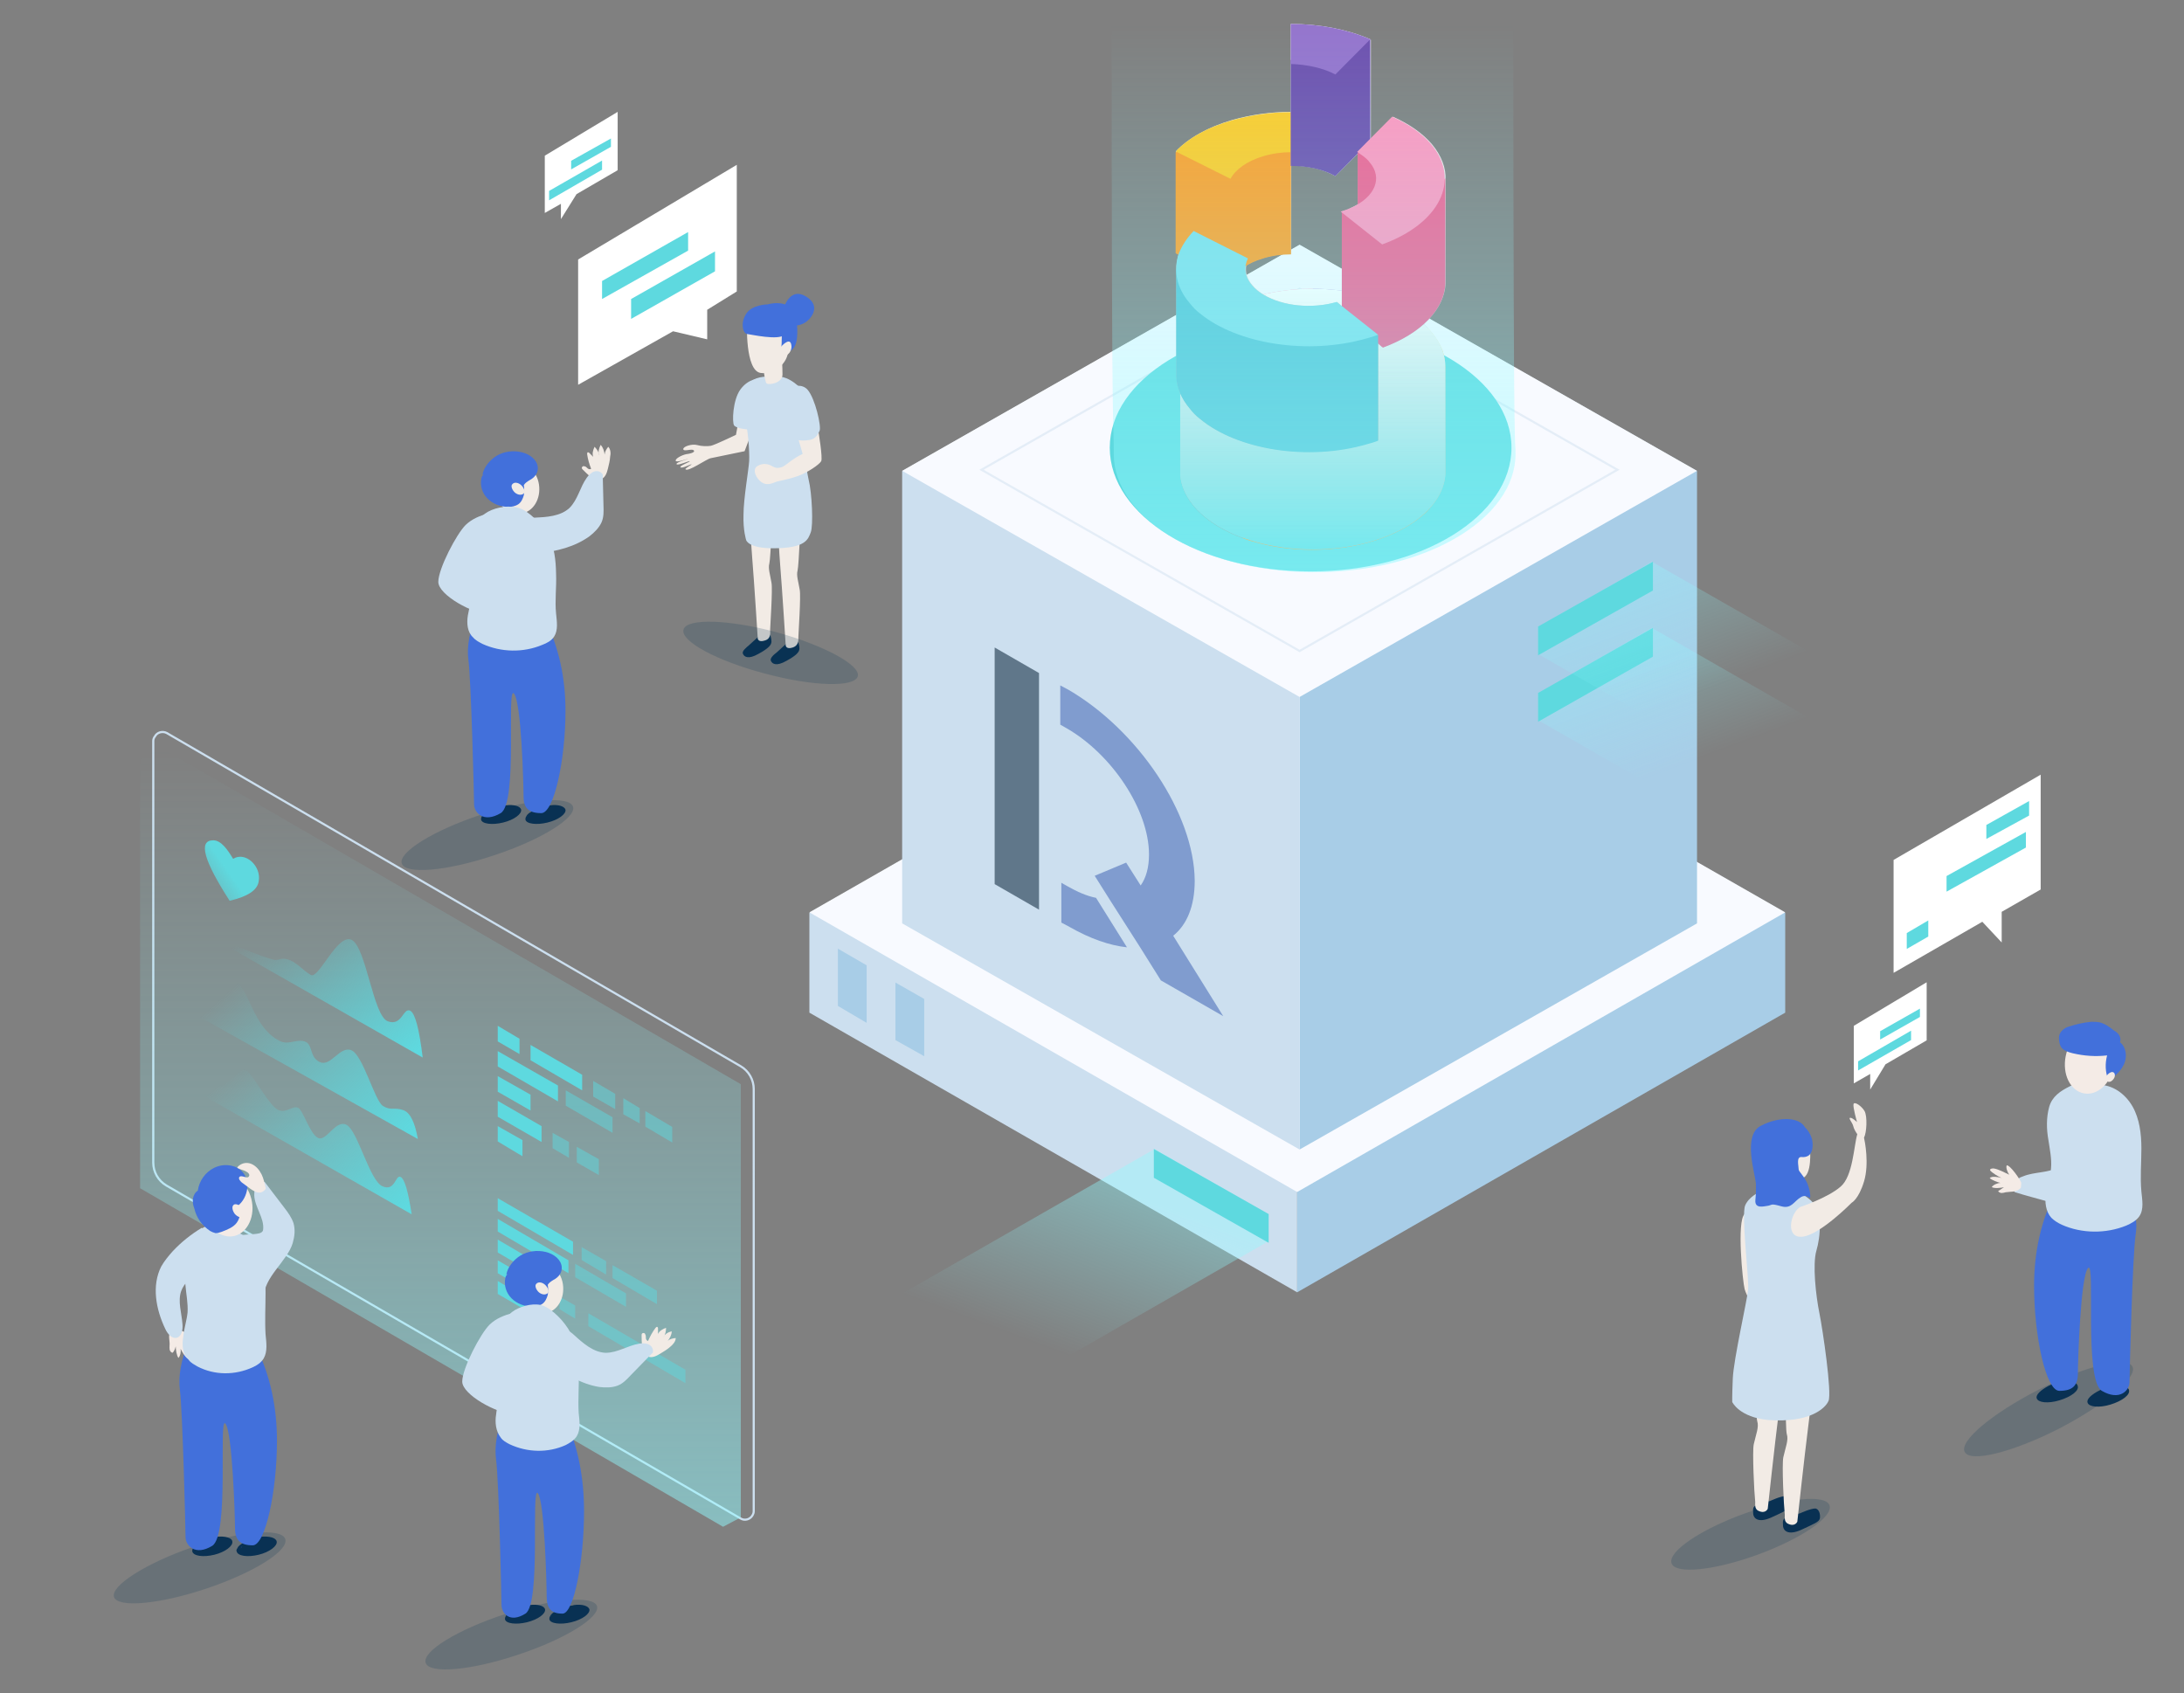 <?xml version="1.0" encoding="utf-8"?>
<!-- Generator: Adobe Illustrator 26.2.1, SVG Export Plug-In . SVG Version: 6.00 Build 0)  -->
<svg version="1.1" id="Layer_1" xmlns="http://www.w3.org/2000/svg" xmlns:xlink="http://www.w3.org/1999/xlink" x="0px" y="0px"
	 viewBox="0 0 812.2 629.7" style="enable-background:new 0 0 812.2 629.7;" xml:space="preserve">
<rect x="0" y="0" width="812.2" height="629.7" fill="#808080" stroke="none"/>
<style type="text/css">
	.st0{fill-rule:evenodd;clip-rule:evenodd;fill:#093153;}
	.st1{fill-rule:evenodd;clip-rule:evenodd;fill:#F2EBE5;}
	.st2{fill-rule:evenodd;clip-rule:evenodd;fill:#CCDFEF;}
	.st3{fill-rule:evenodd;clip-rule:evenodd;fill:#4270DB;}
	.st4{fill-rule:evenodd;clip-rule:evenodd;fill:#0D3957;fill-opacity:0.2;}
	.st5{fill-rule:evenodd;clip-rule:evenodd;fill:#286CB5;}
	.st6{fill-rule:evenodd;clip-rule:evenodd;fill:#F1EBE5;}
	.st7{fill-rule:evenodd;clip-rule:evenodd;fill:#FFFFFF;}
	.st8{fill-rule:evenodd;clip-rule:evenodd;fill:#5ED9DF;}
	.st9{fill-rule:evenodd;clip-rule:evenodd;fill:#A8CDE7;}
	.st10{fill-rule:evenodd;clip-rule:evenodd;fill:#F8FAFF;}
	
		.st11{opacity:0.4;fill-rule:evenodd;clip-rule:evenodd;fill:url(#Fill-3_00000028314333378710391290000001842275117564715686_);enable-background:new    ;}
	.st12{opacity:0.45;fill:none;stroke:#CCDFEF;stroke-width:0.8;enable-background:new    ;}
	
		.st13{opacity:0.4;fill-rule:evenodd;clip-rule:evenodd;fill:url(#Fill-3_00000135693408059875148580000004175692950885733793_);enable-background:new    ;}
	
		.st14{opacity:0.4;fill-rule:evenodd;clip-rule:evenodd;fill:url(#Fill-3_00000180338520740372893020000017651939895278638012_);enable-background:new    ;}
	.st15{fill:none;stroke:#CCDFEF;stroke-width:0.8;}
	
		.st16{opacity:0.5;fill-rule:evenodd;clip-rule:evenodd;fill:url(#Fill-2_00000130633837580892790080000003719425800188286083_);enable-background:new    ;}
	.st17{opacity:0.5;fill-rule:evenodd;clip-rule:evenodd;fill:#5ED9DF;enable-background:new    ;}
	.st18{fill-rule:evenodd;clip-rule:evenodd;fill:url(#Path-15_00000181795212326404172040000014509911567322180481_);}
	.st19{fill-rule:evenodd;clip-rule:evenodd;fill:url(#Path-16_00000147186341279590651200000007525893319411495822_);}
	.st20{fill-rule:evenodd;clip-rule:evenodd;fill:url(#Path-17_00000072238301625705944720000018014574024839483014_);}
	.st21{fill-rule:evenodd;clip-rule:evenodd;fill:#F4EBE6;}
	.st22{fill-rule:evenodd;clip-rule:evenodd;fill:url(#Path-43_00000170978251510424452760000000942540899397233316_);}
	.st23{fill-rule:evenodd;clip-rule:evenodd;fill:#56C4D6;}
	.st24{fill-rule:evenodd;clip-rule:evenodd;fill:#F06292;}
	.st25{fill-rule:evenodd;clip-rule:evenodd;fill:#6F52AF;}
	.st26{fill-rule:evenodd;clip-rule:evenodd;fill:#FF9E29;}
	.st27{fill-rule:evenodd;clip-rule:evenodd;fill:#FFCA28;}
	.st28{fill-rule:evenodd;clip-rule:evenodd;fill:#9575CD;}
	.st29{fill-rule:evenodd;clip-rule:evenodd;fill:#FF97BF;}
	.st30{fill-rule:evenodd;clip-rule:evenodd;fill:#80DEEA;}
	.st31{fill-rule:evenodd;clip-rule:evenodd;fill:url(#path-13_00000093141810357491387760000009612555143229106308_);}
	.st32{fill-rule:evenodd;clip-rule:evenodd;fill:url(#path-13_00000028307364302890433510000016757362041679643786_);}
	.st33{fill-rule:evenodd;clip-rule:evenodd;fill:url(#Combined-Shape_00000052072536796905930900000001721568704699677855_);}
	
		.st34{opacity:0.5;fill-rule:evenodd;clip-rule:evenodd;fill:url(#Oval-6_00000147932006958402014700000015649652831585106847_);enable-background:new    ;}
	.st35{opacity:0.79;}
	.st36{opacity:0.82;fill:#274055;}
	.st37{fill:#6C8BC6;}
</style>
<desc>Created with Sketch.</desc>
<g id="Group-6" transform="translate(33, 94)">
	
		<g id="Group" transform="translate(89.5, 54) scale(-1, 1) translate(-89.5, -54) translate(62, 0)">
		<g id="Group-66" transform="translate(18.174, 73.724)">
			<g id="Clip-65">
			</g>
		</g>
		<path id="Fill-67" class="st0" d="M-132.2,142.6c0,0,2.3,2.1,3.6,3.3c1.3,1.1,2.8,2.3,2.3,3.3c-0.5,1.1-2,2.1-5.7,0
			c-3.9-2.1-4.9-3.4-4.9-4.6c0-1.3,0.5-2.5,0.5-2.5L-132.2,142.6z"/>
		<path id="Fill-69" class="st1" d="M-128.9,93c0,0,0,10.2-0.8,20s-2.1,30.5-2.1,30.5s-0.2,1.5-2.6,0.7c-2.5-0.7-2-3-2-3.9
			c0-1-1-15.3-0.5-17.6c0.5-3,1.3-5.3,0.8-7.1s-1.3-21.8-1.3-21.8L-128.9,93z"/>
		<path id="Fill-71" class="st0" d="M-142.6,145.2c0,0,2.3,2.1,3.6,3.3c1.3,1,2.8,2.3,2.3,3.3c-0.5,1.1-2,2.1-5.7,0
			c-3.9-2.1-4.9-3.4-4.9-4.6c0-1.3,0.5-2.5,0.5-2.5L-142.6,145.2z"/>
		<path id="Fill-73" class="st1" d="M-139.3,95.6c0,0,0,10.2-0.8,20s-2.1,30.5-2.1,30.5s-0.2,1.5-2.6,0.7s-2.1-3-2.1-3.9
			c0-1-1-15.3-0.5-17.6c0.5-3,1.3-5.3,0.8-7.1c-0.5-1.8-1.3-21.8-1.3-21.8L-139.3,95.6z"/>
		<path id="Fill-3" class="st1" d="M-132.2,59.8l5.3,14c0,0,11,2.3,12.6,2.6c1.6,0.3,8.5,5.3,9.4,4.1c0.2-0.3-2.5-1.8-2.3-1.8
			c0.3-0.2,3.3,1.6,4.1,1.1s-3.8-2.1-3.4-2.3c0.2-0.2,4.6,1.8,4.9,1.1c0.3-0.7-4.3-1.8-4.3-2c0,0,4.3,1.5,4.6,0.8
			c0.3-0.8-2.1-2.1-3.9-2.5c-2.6-0.3-3.6-1.1-2.5-1.6c1.1-0.3,3.6,0.7,3.6-0.3s-3.3-2-5.1-1.5c-1.8,0.5-3.8,0.5-5.1,0.3
			c-1.3-0.2-9.4-4.1-9.4-4.1l-1.6-8.7L-132.2,59.8z"/>
		<path id="Fill-75" class="st2" d="M-132.5,46.8c0,0,4.1-0.2,7.2,4.1c2.8,3.9,3.1,12.2,2.3,13.3c-0.8,1.1-4.4,1.5-5.3,1.5
			C-129.3,65.5-132.9,52.1-132.5,46.8"/>
		<path id="Fill-77" class="st2" d="M-136.5,46c3.4,0,7.1,0.5,8.2,3.6c1.1,3.1,2.8,10.3,1.5,12.3s-2,12.3-1.8,15.6s2.1,14,2.1,19.9
			c0.2,5.9-1,9.5-1,9.5s-0.8,3-10,3c-12.3,0-13-3.4-14-5.9s-0.5-14.6,0.8-19.7c1.3-5.3,1.3-14.8,1.5-19.2s-1.8-12,2.1-15.4
			C-142.2,45.5-139.9,46-136.5,46"/>
		<path id="Fill-79" class="st1" d="M-133.5,38.9c0,0-0.7,9-1.6,9.7c-1,0.7-5.9-0.2-5.9-3.3s0.3-7.2,0.3-7.2L-133.5,38.9z"/>
		<path id="Fill-81" class="st1" d="M-127.8,25.8c0,0,0.8,18.1-5.1,18.9c-4.4,0.7-10.2-3-10.3-8.9s-2.3-13.1,1.8-13.1
			C-137.1,22.7-127.3,21.8-127.8,25.8"/>
		<path id="Fill-83" class="st3" d="M-135.5,19.2c0,0,6.1,0,8.2,3.8c2,3.4,1,6.9-0.5,7.2c-1.6,0.2-11.7,2.5-14,0.3
			c-2.3-2.1-6.4-2.6-3.8-8C-142.9,16.9-135.5,19.2-135.5,19.2"/>
		<path id="Fill-85" class="st3" d="M-141.6,20.2c0,0-2.3-7.6-8.2-3.9c-5.4,3.3-2.3,7.7,0,9.4c3,2.1,5.7,1.3,6.6,0.7
			C-142.2,25.6-141.6,20.2-141.6,20.2"/>
		<path id="Fill-87" class="st3" d="M-146.3,25.9c0,0-1,7.1,1.3,9.7s4.6,0.5,4.4-0.8c-0.2-1.3,0-3.4-0.3-5.9
			C-141.1,26.6-146,24.5-146.3,25.9"/>
		<path id="Fill-89" class="st1" d="M-140.4,35c0,0-3.1-3.6-3.8-1.1s1.3,4.6,2.6,4.3S-140.4,35-140.4,35"/>
		<path id="Fill-95" class="st1" d="M-154.4,66.7c0,0-1.6,9.5-1,10.8c0.7,1.3,5.3,4.4,8.9,5.6c3.6,1.3,6.4,1.6,7.9,2.1
			c1.3,0.5,3.3,1.5,5.3,0.2s3.8-4.8,1.6-6.1c-2.1-1.3-4.3-0.7-5.7,0.2c-1.5,0.8-2.3,0.5-3.4,0.2c-1.1-0.3-4.1-3.3-7.7-4.9l1.8-6.2
			L-154.4,66.7z"/>
		<path id="Fill-97" class="st2" d="M-150.3,50.9c1.8-2,5.7-2.3,7.1,1.8c1.3,4.1-1.8,16.3-3.4,16.9c-1.1,0.3-2.6,0.3-4.6,0
			c-2.5-0.5-3.1-2.5-3.6-3.4C-155.5,64.7-153.2,54.2-150.3,50.9"/>
	</g>
	<g id="Group-30" transform="translate(0, 29)">
		<path id="Fill-1_1_" class="st4" d="M180.1,177c1.3,4.1-11.8,12.3-29.4,18.1c-17.6,5.9-33,7.2-34.3,3
			c-1.3-4.1,11.8-12.3,29.4-18.1C163.3,174.2,178.7,172.8,180.1,177"/>
		<path id="Fill-1_00000072976832835911325700000004538186091646000259_" class="st4" d="M286,128.5c-1.2,4.2-16.6,3.8-34.5-1
			c-17.9-4.7-31.6-12.1-30.3-16.4c1.2-4.2,16.6-3.8,34.5,1C273.5,117,287.1,124.4,286,128.5"/>
		<path id="Fill-31" class="st0" d="M177.3,178.1c0.3,1.6-2.6,3.8-6.7,4.8c-4.1,1-7.9,0.5-8.2-1.1c0-0.3,0-0.7,0.2-1s0.3-0.7,0.7-1
			c0.2-0.2,0.2-0.2,0.3-0.3l0,0c0.2-0.2,0.5-0.3,0.8-0.5c1.1-0.8,3-1.6,4.9-2c0.7-0.2,1.1-0.3,1.6-0.3c0.2,0,0.5-0.2,0.7-0.2
			C174.5,176.1,176.9,176.8,177.3,178.1"/>
		<path id="Fill-31_1_" class="st0" d="M160.8,178.1c0.3,1.6-2.6,3.8-6.7,4.8c-4.1,1-7.9,0.5-8.2-1.1c0-0.3,0-0.7,0.2-1
			s0.3-0.7,0.7-1c0.2-0.2,0.2-0.2,0.3-0.3l0,0c0.2-0.2,0.5-0.3,0.8-0.5c1.1-0.8,3-1.6,4.9-2c0.7-0.2,1.1-0.3,1.6-0.3
			c0.2,0,0.5-0.2,0.7-0.2C158.1,176.1,160.5,176.8,160.8,178.1"/>
		<path id="Fill-33" class="st5" d="M162.8,181.1c0.2-0.3,0.3-0.7,0.7-1C163.1,180.4,163,180.7,162.8,181.1"/>
		<path id="Path-5" class="st3" d="M169.9,107.8c4.9,10,7.4,21.2,7.4,33.5c0,18.4-4.3,38.1-9,38.1c-4.8,0-6.6-2-6.6-6.2
			c0-4.4-0.8-35.3-3.6-38.3s1.6,40.7-4.9,44.5c-6.4,3.8-9.9-0.2-9.9-3.3s-1.1-46.2-2.1-53.7c-0.7-4.9,0.5-11.2,3.4-18.4L169.9,107.8
			z"/>
		
			<g id="Group-80" transform="translate(39.4, 19.181) rotate(-45) translate(-39.4, -19.181) translate(24.4, 7.681)">
			<path id="Fill-4" class="st1" d="M95.9,143.8c-1-0.5-1.5-1.8-1.6-3c-0.2-1.5-0.2-3-0.2-4.3c0-0.2,0-0.5,0.2-0.7
				c0.3-0.3,1-0.2,1.1,0.3c0.3,0.3,0.3,0.8,0.3,1.3s0.3,1,0.8,1.1c0.8-1.8,1.6-3.3,2.8-4.9c0.2-0.2,0.5-0.5,0.7-0.3s0.2,0.3,0.2,0.5
				c0,0.7,0,1.5,0,2.1c0.5-1.1,1.6-1.8,3-2.3c0,1.3-0.3,2.6-1,3.6c0.5-1.5,1.8-2,3.1-2.5c0,1.3-0.7,2.6-1.5,3.6c0.8-0.7,2-1,3-1.1
				c0,1.3-1.1,2.5-2.1,3.1c-1.1,1-2.5,1.8-3.8,2.6s-3,1.6-4.3,1"/>
			<path id="Fill-9" class="st2" d="M60.4,146.8c5.3,4.3,11.2,7.9,17.9,9c2.3,0.3,4.8,0.3,6.9-0.5c2-0.8,3.4-2.3,4.9-3.9
				c2.6-2.8,5.4-5.6,8-8.4c0.2-1.3-0.3-2.3-1.5-3c-1.1-0.5-2.5-0.5-3.6-0.3c-4.3,0.7-8,3.4-12.5,3.4c-4.6-0.2-8.4-3.6-11.8-6.7
				c-0.7-0.8-1.6-1.5-2.6-1.5s-1.8,0.8-2.5,1.5c-2.6,3.1-3.8,7.2-3.3,11.2"/>
		</g>
		<path id="Path-6" class="st2" d="M148.9,67.9c-3.4,0.8-6.4,2.1-8.7,4.3c-3.4,3.3-10.2,16.3-10.2,21.2s13.1,12,18.9,12
			C152.6,105.5,152.6,93,148.9,67.9z"/>
		<g id="Group-29" transform="translate(18, 7)">
			<g id="Group-3" transform="translate(2.333, 1.167)">
				<g id="Clip-2">
				</g>
				<path id="Fill-1_2_" class="st1" d="M147.1,49c0.8,5.3-2.1,10.2-6.6,10.8c-4.4,0.7-8.9-3-9.7-8.2s2.1-10.2,6.6-10.8
					C141.9,40.1,146.3,43.7,147.1,49"/>
			</g>
			<path id="Fill-4_1_" class="st3" d="M129.1,46.4c-0.7,0.2-1,1-1.1,1.6c-0.5,2.6,0.3,5.4,2.3,7.4s4.8,3.1,7.7,3.1
				c1.3,0,2.6-0.2,3.8-1c1.1-0.8,1.6-2,2-3.3c0.2-1.3,0.2-2.5,0-3.8c0.5-0.8,1.3-1.3,2.1-1.8c2-1,3.3-2.8,3.1-4.8
				c-0.2-2.8-3-4.9-5.9-5.6c-3.3-0.8-6.7-0.3-9.4,1.3c-2.6,1.6-4.8,4.3-5.3,7.1"/>
			<path id="Fill-6" class="st6" d="M142.8,50.4c1.1,1,1.6,2.5,1,3.1c-0.7,0.7-2.1,0.7-3.3-0.3c-1.1-1-1.6-2.5-1-3.1
				C140.2,49.2,141.7,49.4,142.8,50.4"/>
		</g>
		<path id="Fill-5" class="st2" d="M141,105.8c0.5-3,1.5-5.7,1.6-8.7c0.2-3.3-0.5-6.4-1-9.7c-0.5-3.8-0.7-7.6,0.3-11.2
			s3.3-7.1,6.6-8.9s8.2-2.5,11.7-1.3c3.4,1.1,8,5.6,10.5,9.9s3,9.4,3.1,14.5c0.2,5.1-0.5,9.9,0,14.8c0.3,3,0.8,6.1-0.7,8.5
			c-1,1.6-2.8,2.5-4.4,3.1c-7.1,3-15.3,2.8-22.2-0.3c-1.3-0.7-2.6-1.3-3.6-2.5C140.8,112.1,140.5,108.8,141,105.8z"/>
	</g>
</g>
<g id="Group-87" transform="translate(65, 53)">
	<polygon id="Path-37" class="st7" points="137.6,4.9 137.6,26.2 143.6,22.8 143.6,28.5 149.4,19.2 164.7,10.3 164.7,-11.4 	"/>
	<polygon id="Path-41" class="st8" points="147.4,6.8 147.4,10 162.2,1.6 162.2,-1.5 	"/>
	<polygon id="Path-42" class="st8" points="139.2,18 139.2,21.5 158.9,10.1 158.9,6.7 	"/>
</g>
<g id="Group-87_1_" transform="translate(73, 65)">
	<polygon id="Path-37_1_" class="st7" points="142,31.5 142,78.1 177.3,58.2 190,61.2 190,50.2 201,43.4 201,-3.7 	"/>
	<polygon id="Path-41_1_" class="st8" points="150.9,39.5 150.9,46.2 182.9,28.2 182.9,21.3 	"/>
	<polygon id="Path-42_1_" class="st8" points="161.7,46.2 161.7,53.6 192.9,35.9 192.9,28.5 	"/>
</g>
<g id="Group-26" transform="translate(122, 211)">
	<polygon id="Fill-1_3_" class="st9" points="360.4,269.6 541.9,165.6 541.9,128.5 360.4,24.7 	"/>
	<polygon id="Fill-2" class="st2" points="179,128.5 179,165.6 360.4,269.6 360.4,24.7 	"/>
	<polygon id="Fill-3_1_" class="st10" points="360.4,24.5 179,128.3 360.4,232.3 541.9,128.3 	"/>
	
		<linearGradient id="Fill-3_00000093871809690916832450000011092074528752199869_" gradientUnits="userSpaceOnUse" x1="-1847.68" y1="-91.675" x2="-1847.081" y2="-92.625" gradientTransform="matrix(88.204 0 0 52.055 163226.062 5056.969)">
		<stop  offset="0" style="stop-color:#91FAFF;stop-opacity:0"/>
		<stop  offset="1" style="stop-color:#91FAFF"/>
	</linearGradient>
	
		<polygon id="Fill-3_2_" style="opacity:0.4;fill-rule:evenodd;clip-rule:evenodd;fill:url(#Fill-3_00000093871809690916832450000011092074528752199869_);enable-background:new    ;" points="
		307.4,216.3 204.9,275 260.3,301.9 349.4,250.8 349.8,240.8 	"/>
	<polygon id="Rectangle-6" class="st8" points="307.1,216.3 349.8,240.5 349.8,251.2 307.1,227 	"/>
	<polygon id="Rectangle-7" class="st9" points="189.6,141.8 200.3,148 200.3,169.4 189.6,163.1 	"/>
	<polygon id="Rectangle-7_1_" class="st9" points="211,154.4 221.7,160.5 221.7,181.8 211,175.8 	"/>
</g>
<g id="Group-24" transform="translate(143, 123)">
	<polygon id="Fill-1_4_" class="st9" points="340.3,304.5 488.1,220.4 488.1,52.2 340.3,-31.9 	"/>
	<polygon id="Fill-2_1_" class="st2" points="192.5,52.2 192.5,220.4 340.3,304.5 340.3,-31.9 	"/>
	<polygon id="Fill-3_3_" class="st10" points="340.3,-32 192.5,52.1 340.3,136.2 488.1,52.1 	"/>
	<polygon id="Fill-3_4_" class="st12" points="340.3,-15.6 222,51.7 340.3,119.1 458.5,51.7 	"/>
</g>
<g id="Group-10" transform="translate(331.5, 235.5) scale(-1, 1) translate(-331.5, -235.5) translate(287, 209)">
	
		<linearGradient id="Fill-3_00000129887487387257414930000001825011932693352110_" gradientUnits="userSpaceOnUse" x1="95.378" y1="-93.565" x2="95.978" y2="-94.514" gradientTransform="matrix(88.204 0 0 52.055 -8676.441 4940.971)">
		<stop  offset="0" style="stop-color:#91FAFF;stop-opacity:0"/>
		<stop  offset="1" style="stop-color:#91FAFF"/>
	</linearGradient>
	
		<polygon id="Fill-3_5_" style="opacity:0.4;fill-rule:evenodd;clip-rule:evenodd;fill:url(#Fill-3_00000129887487387257414930000001825011932693352110_);enable-background:new    ;" points="
		-238.3,24.5 -340.8,83.2 -285.5,110.1 -196.3,59 -196,49 	"/>
	<polygon id="Rectangle-6_1_" class="st8" points="-238.7,24.5 -196,48.7 -196,59.4 -238.7,35.2 	"/>
</g>
<g id="Group-10_1_" transform="translate(331.5, 220.5) scale(-1, 1) translate(-331.5, -220.5) translate(287, 194)">
	
		<linearGradient id="Fill-3_00000069394745445166294120000013286819387588519600_" gradientUnits="userSpaceOnUse" x1="95.379" y1="-93.75" x2="95.978" y2="-94.7" gradientTransform="matrix(88.204 0 0 52.055 -8676.441 4940.971)">
		<stop  offset="0" style="stop-color:#91FAFF;stop-opacity:0"/>
		<stop  offset="1" style="stop-color:#91FAFF"/>
	</linearGradient>
	
		<polygon id="Fill-3_6_" style="opacity:0.4;fill-rule:evenodd;clip-rule:evenodd;fill:url(#Fill-3_00000069394745445166294120000013286819387588519600_);enable-background:new    ;" points="
		-238.3,14.9 -340.8,73.5 -285.5,100.5 -196.3,49.4 -196,39.4 	"/>
	<polygon id="Rectangle-6_2_" class="st8" points="-238.7,14.9 -196,39 -196,49.7 -238.7,25.6 	"/>
</g>
<g id="Group-4" transform="translate(72.5, 325) scale(-1, 1) translate(-72.5, -325) translate(0, 226)">
	<g id="Group-85" transform="translate(72.5, 99) scale(-1, 1) translate(-72.5, -99) ">
		<g id="Group-9" transform="translate(6, 0)">
			<path id="Fill-2_3_" class="st15" d="M51,49.6v156.8c0,3.4,1.8,6.7,4.9,8.5l213.5,123.8c1.6,1,3.6,0.3,4.4-1.1
				c0.3-0.5,0.5-1,0.5-1.6V179c0-3.4-1.8-6.7-4.9-8.5L56,46.6c-1.5-0.8-3.6-0.3-4.4,1.3C51.2,48.4,51,48.9,51,49.6z"/>
			
				<linearGradient id="Fill-2_00000085931910259617515680000007106935352305077682_" gradientUnits="userSpaceOnUse" x1="-1390.704" y1="-99.428" x2="-1390.704" y2="-97.785" gradientTransform="matrix(135.96 0 0 176.37 189237.766 17588.201)">
				<stop  offset="0" style="stop-color:#91FAFF;stop-opacity:0"/>
				<stop  offset="1" style="stop-color:#91FAFF"/>
			</linearGradient>
			
				<polygon id="Fill-2_4_" style="opacity:0.5;fill-rule:evenodd;clip-rule:evenodd;fill:url(#Fill-2_00000085931910259617515680000007106935352305077682_);enable-background:new    ;" points="
				46.1,56.6 46.1,215.9 262.9,341.8 269.5,338.3 269.5,177.2 53.7,52 			"/>
			<g id="Group_2_" transform="translate(81, 106)">
				<polygon id="Fill-1_6_" class="st8" points="98.1,113.6 98.1,118.3 126.1,134.7 126.1,129.8 				"/>
				<polygon id="Fill-2_5_" class="st8" points="98.1,126 124.4,141.5 124.4,136.7 98.1,121.3 				"/>
				<polygon id="Fill-3_8_" class="st8" points="98.1,133.8 112.1,142 112.1,137.2 98.1,129 				"/>
				<polygon id="Fill-4_2_" class="st8" points="98.1,141.5 117,152.6 117,147.7 98.1,136.7 				"/>
				<polygon id="Fill-5_1_" class="st8" points="98.1,149.2 109.6,155.9 109.6,151.2 98.1,144.4 				"/>
				<polygon id="Fill-6_1_" class="st17" points="138.4,137 129.3,131.8 129.3,136.6 138.4,142 				"/>
				<polygon id="Fill-8" class="st17" points="126.9,153.5 121.1,150.2 121.1,154.9 126.9,158.4 				"/>
				<polygon id="Fill-10" class="st17" points="157.3,148 140.8,138.5 140.8,143.3 157.3,153 				"/>
				<polygon id="Fill-12" class="st17" points="145.8,149 126.9,138 126.9,143 145.8,154 				"/>
				<polygon id="Fill-14" class="st17" points="167.9,177.4 131.8,156.4 131.8,161.2 167.9,182.4 				"/>
			</g>
			<g id="Group-17" transform="translate(10, 46)">
				
					<linearGradient id="Path-15_00000163782942257449930450000008319548133592556682_" gradientUnits="userSpaceOnUse" x1="-1412.599" y1="-88.198" x2="-1414.129" y2="-89.379" gradientTransform="matrix(51.719 0 0 36.023 73201.836 3320.052)">
					<stop  offset="0" style="stop-color:#5ED9DF"/>
					<stop  offset="1" style="stop-color:#5ED9DF;stop-opacity:0"/>
				</linearGradient>
				
					<path id="Path-15" style="fill-rule:evenodd;clip-rule:evenodd;fill:url(#Path-15_00000163782942257449930450000008319548133592556682_);" d="
					M54.5,104.1c0,0,28.2,15.8,84.9,47.5c-1.1-6.2-2.8-9.7-5.3-10.7c-3.6-1.3-4.6,0.3-7.7-1.6c-3.1-2-7.4-18.9-11.7-20.7
					s-7.6,6.2-11.7,4.4c-4.1-1.8-2.5-6.7-5.7-7.7s-6.2,1.6-9.5-0.3c-9.7-4.9-11.2-19.5-16.3-22S63.7,99.8,54.5,104.1z"/>
				
					<linearGradient id="Path-16_00000160186387821911009480000000334838771839796360_" gradientUnits="userSpaceOnUse" x1="-1411.168" y1="-85.264" x2="-1412.698" y2="-86.445" gradientTransform="matrix(49.472 0 0 28.228 69964.867 2516.782)">
					<stop  offset="0" style="stop-color:#5ED9DF"/>
					<stop  offset="1" style="stop-color:#5ED9DF;stop-opacity:0"/>
				</linearGradient>
				
					<path id="Path-16" style="fill-rule:evenodd;clip-rule:evenodd;fill:url(#Path-16_00000160186387821911009480000000334838771839796360_);" d="
					M141.2,121.3L59.9,75c16.3,6.7,25,10,26.4,10c2.1,0,2.5-1,5.3,0s5.1,3.9,8,5.6c3,1.6,10-15.9,15.3-13c5.3,3,7.9,28.2,13.3,30.2
					c5.4,2,5.7-5.3,8.4-3.9C138.4,104.9,139.9,110.7,141.2,121.3z"/>
				
					<linearGradient id="Path-17_00000053533448934800394010000008745912383101070764_" gradientUnits="userSpaceOnUse" x1="-1412.313" y1="-86.584" x2="-1413.843" y2="-87.765" gradientTransform="matrix(51.219 0 0 32.66 72480.008 2998.605)">
					<stop  offset="0" style="stop-color:#5ED9DF"/>
					<stop  offset="1" style="stop-color:#5ED9DF;stop-opacity:0"/>
				</linearGradient>
				
					<path id="Path-17" style="fill-rule:evenodd;clip-rule:evenodd;fill:url(#Path-17_00000053533448934800394010000008745912383101070764_);" d="
					M137.1,179.6l-84.3-48.1c4.1-3.4,7.1-4.8,8.9-3.9c2.8,1.3,0.7,2.5,3.8,3.9c3.1,1.5,7.7-7.2,10.3-5.3c2.6,2,8.5,13.3,11.7,14.6
					c3.1,1.3,5.4-1.8,7.4-0.8c1.8,0.8,4.3,9.7,7.4,11.2s6.6-7.2,10.7-4.8s8.4,20.4,13.1,22.7c4.9,2.3,4.9-4.4,6.9-3.4
					C134.5,166.5,135.8,171.1,137.1,179.6z"/>
			</g>
			<g id="Group_3_" transform="translate(81, 67)">
				<polygon id="Fill-1_7_" class="st8" points="98.1,88.5 98.1,94.3 106.2,99 106.2,93.3 				"/>
				<polygon id="Fill-2_6_" class="st8" points="110.3,95.6 129.5,106.7 129.5,112.5 110.3,101.3 				"/>
				<polygon id="Fill-3_9_" class="st8" points="98.1,113 110.3,120 110.3,114.1 98.1,107.2 				"/>
				<polygon id="Fill-4_3_" class="st8" points="98.1,131.5 107.3,137 107.3,131 98.1,125.8 				"/>
				<polygon id="Fill-5_2_" class="st8" points="98.1,122.3 114.4,131.7 114.4,125.8 98.1,116.4 				"/>
				<polygon id="Fill-6_2_" class="st8" points="98.1,103.6 120.5,116.6 120.5,110.7 98.1,97.9 				"/>
				<polygon id="Fill-7" class="st17" points="123.4,112.5 140.8,122.5 140.8,128.3 123.4,118.2 				"/>
				<polygon id="Fill-9_1_" class="st17" points="133.6,109 141.8,113.8 141.8,119.5 133.6,114.8 				"/>
				<polygon id="Fill-11" class="st17" points="144.8,115.4 150.9,119.1 150.9,124.8 144.8,121.4 				"/>
				<polygon id="Fill-13" class="st17" points="118.5,128.3 124.6,131.7 124.6,137.6 118.5,134 				"/>
				<polygon id="Fill-15" class="st17" points="127.5,133.5 135.7,138.1 135.7,144 127.5,139.3 				"/>
				<polygon id="Fill-18" class="st17" points="153,120.2 163,126.1 163,131.9 153,126 				"/>
			</g>
		</g>
		
			<g id="Group-11" transform="translate(20.5, 148) scale(-1, 1) translate(-20.5, -148) translate(0, 98)">
			<g id="Group-9_1_">
				<path id="Fill-1_8_" class="st4" d="M-65.1,248.4c-1.3,4.3,11.8,12.5,29.4,18.4s33,7.2,34.3,3.1s-11.7-12.5-29.4-18.6
					C-48.4,245.4-63.8,244.1-65.1,248.4"/>
				<path id="Fill-31_2_" class="st0" d="M-61.9,249.3c-0.3,1.6,2.6,3.9,6.7,4.9s7.9,0.5,8.2-1.3c0.2-0.3,0-0.7-0.2-1
					s-0.3-0.7-0.7-1c-0.2-0.2-0.2-0.2-0.3-0.3l0,0c-0.2-0.2-0.5-0.3-0.7-0.5c-1.1-0.8-3-1.6-4.9-2.1c-0.7-0.2-1.1-0.3-1.6-0.3
					c-0.2,0-0.5-0.2-0.7-0.2C-59.2,247.2-61.7,247.9-61.9,249.3"/>
				<path id="Fill-31_3_" class="st0" d="M-45.4,249.3c-0.3,1.6,2.6,3.9,6.7,4.9s7.9,0.5,8.2-1.3c0-0.3,0-0.7-0.2-1s-0.3-0.7-0.7-1
					c-0.2-0.2-0.2-0.2-0.3-0.3l0,0c-0.2-0.2-0.5-0.3-0.8-0.5c-1.1-0.8-3-1.6-4.9-2.1c-0.7-0.2-1.1-0.3-1.6-0.3
					c-0.2,0-0.5-0.2-0.7-0.2C-42.8,247.2-45.3,247.9-45.4,249.3"/>
				<path id="Fill-33_1_" class="st5" d="M-48.6,251.8c-0.2-0.3-0.3-0.7-0.7-1C-48.9,251.1-48.6,251.5-48.6,251.8"/>
				<path id="Path-5_1_" class="st3" d="M-54.6,177.6c-4.9,10.2-7.4,21.7-7.4,34.2c0,18.7,4.3,38.9,9,38.9s6.6-2,6.6-6.4
					s1-36.1,3.6-38.9c2.6-2.8-1.6,41.6,4.9,45.5c6.4,3.9,9.9-0.2,9.9-3.3s1.1-47.1,2.1-54.7c0.7-5.1-0.5-11.3-3.4-18.7L-54.6,177.6z
					"/>
				<g id="Group_4_" transform="translate(0.044, 0)">
					<path id="Fill-1_9_" class="st21" d="M-24.4,176.7c0,1.1-0.3,3.4-1,4.3c-0.7-0.7-1-2.3-0.8-3.4c-0.5,1-1.6,3-2.6,3.6
						c-0.7-1,0.3-3.3,0.8-4.3c-0.7,1-2.5,2.8-3.4,3.4c-0.5,0-0.5-0.8-0.3-1.3c0.7-1.6,2.3-3.8,3.4-5.1c-0.8,0.3-2.6,0.7-3.3,0.2
						c0.2-1.3,6.1-3.8,7.2-3.9l1.6,0.5c0,0,0.3,0.2,0.5,0.7c0.8,1.5,0,3.4,0.2,5.1c0,1,0.2,2-1,2.6C-23.6,179-24.2,177.6-24.4,176.7
						"/>
					<path id="Fill-3_10_" class="st2" d="M-34.1,132.6c4.1,2.5,7.6,5.3,10.8,8.7c1.6,1.8,3.1,3.6,4.3,5.7c3.6,7.1,2,15.9-1.5,23.2
						c-0.8,1.8-2.5,3.8-4.3,3.3s-2.3-3-2.1-5.1c0.3-4.1,1.8-8.4,0.5-12.2c-1.1-3-3.6-5.1-6.2-7.1c-3.1-2.5-6.2-4.9-9.4-7.4
						L-34.1,132.6z"/>
					<path id="Fill-6_3_" class="st2" d="M-27.2,173.1c-0.3-3.1-1.3-6.1-1.6-9c-0.2-3.4,0.5-6.7,0.8-10.2c0.5-3.9,0.7-8-0.3-11.8
						s-3-7.4-6.1-9.4s-6.7-1.5-9.4,1.1c-4.6-0.3-8.9,3.3-11.2,7.7s-2.8,9.9-2.8,15.1c0,5.3,0.3,10.5,0,15.6c-0.3,3.1-0.8,6.4,0.7,9
						c1,1.6,2.5,2.6,4.1,3.3c6.6,3,14.1,3,20.5-0.3c1.1-0.7,2.5-1.3,3.3-2.5C-26.8,179.5-26.7,176.1-27.2,173.1"/>
					<path id="Fill-8_1_" class="st21" d="M-34.6,126.6c-1.6,6.2-6.9,10.3-11.8,9c-4.9-1.3-7.7-7.6-6.1-13.8
						c1.6-6.2,6.9-10.3,11.8-9S-32.9,120.2-34.6,126.6"/>
					<path id="Fill-10_1_" class="st3" d="M-32.6,118.8c-0.5-3.6-2.8-6.9-6.1-8.5c-2.1-1-4.4-1.3-6.7-0.7c-2.3,0.5-4.3,2.1-5.1,4.4
						c-0.3,1.3-0.7,2.6-0.5,3.9c0.3,2.6,1.6,5.1,3.6,6.6c-1.5,1.6-1,4.4,0.3,6.2s3.6,2.6,5.6,3.4c0.8,0.3,1.6,0.5,2.3,0.5
						c0.8-0.2,1.5-0.5,2-0.8c3-2,5.1-4.9,5.9-8.4C-30.3,123-30.6,120.1-32.6,118.8"/>
					<path id="Fill-12_1_" class="st21" d="M-46.4,127.5c-1,1.1-2.5,1.6-3.1,1c-0.8-0.7-0.5-2.1,0.5-3.4c1-1.1,2.5-1.6,3.1-1
						C-45.2,124.7-45.4,126.2-46.4,127.5"/>
					<path id="Fill-14_1_" class="st2" d="M-57.2,158.5c0.2-7.4-8.7-13.5-10.7-20.2c-0.7-2.5-1-4.9-0.3-7.4c0.7-2.1,2-3.9,3.3-5.6
						c2.5-3.3,4.9-6.4,7.4-9.7c1.3-0.3,2.5,0.2,3.1,1.1c0.7,1.1,0.8,2.5,0.8,3.8c-0.2,4.6-3.8,8.4-3.3,12.8c0.2,2,3.9,1.5,7.7,2
						c1,0.2,3.8,11.7,3.9,12.8c0.2,1-0.5,2-1.1,2.8c-2.8,3.1-3.8,7.1-7.9,7.1C-54.3,158-57.2,159.3-57.2,158.5"/>
					<path id="Fill-17" class="st21" d="M-48,113.8c-0.7-1.1-3,0.8-3.6-0.3c-0.5-0.7,0.3-1.5,1-1.8c1.1-0.7,3.4-1,3.3-1.6
						c-1.3-1.5-3.3-2-5.1-1.3s-3.1,2.3-3.9,3.9s-1.1,3.3-1.6,5.3c0.2,0.5,1,1.3,2,1.5c1.3,0.2,2.8-0.7,3.9-1.5
						c1-0.8,2.1-1.5,3.1-2.3C-48.4,115.2-47.7,114.5-48,113.8"/>
				</g>
			</g>
		</g>
	</g>
	<g id="Group-8" transform="translate(112, 25)">
		
			<linearGradient id="Path-43_00000070808947209556763490000005087966418366375313_" gradientUnits="userSpaceOnUse" x1="-2.148" y1="-70.503" x2="-0.617" y2="-69.322" gradientTransform="matrix(12.308 0 0 13.676 -25.114 1036.656)">
			<stop  offset="0" style="stop-color:#5ED9DF"/>
			<stop  offset="1" style="stop-color:#5ED9DF;stop-opacity:0"/>
		</linearGradient>
		
			<path id="Path-43" style="fill-rule:evenodd;clip-rule:evenodd;fill:url(#Path-43_00000070808947209556763490000005087966418366375313_);" d="
			M-52.4,84c-6.7-1.6-10.3-3.9-10.8-7.2c-1.1-5.6,4.9-11.3,9.5-8.4c2-3.3,4.4-6.9,7.4-6.9C-40.6,61.5-42.8,69.1-52.4,84z"/>
	</g>
</g>
<g id="Group-30_1_" transform="translate(35, 351)">
	<path id="Fill-4_4_" class="st1" d="M205.5,152.9c-1-0.5-1.3-1.8-1.6-3c-0.3-1.5-0.3-3-0.3-4.3c0-0.2,0-0.5,0.2-0.7
		c0.3-0.3,1-0.2,1.1,0.2c0.3,0.5,0.3,1,0.3,1.5s0.3,1,0.8,1.1c0.8-1.8,1.6-3.3,2.8-4.9c0.2-0.2,0.5-0.5,0.7-0.3s0.2,0.3,0.2,0.5
		c0,0.7,0,1.5,0,2.1c0.5-1.1,1.6-1.8,3-2.3c0,1.3-0.3,2.6-1,3.6c0.5-1.3,1.8-2,3.1-2.3c0,1.3-0.7,2.6-1.5,3.6c0.8-0.8,2-1,3-1.1
		c0,1.3-1.1,2.5-2.1,3.3c-1.1,1-2.5,1.8-3.8,2.6s-3,1.6-4.3,1"/>
	<path id="Fill-1_10_" class="st4" d="M187,246.3c1.3,4.1-11.8,12.3-29.4,18.1c-17.6,5.9-33,7.2-34.3,3
		c-1.3-4.3,11.8-12.3,29.4-18.1C170.2,243.5,185.7,242.2,187,246.3"/>
	<path id="Fill-31_4_" class="st0" d="M184.2,247.5c0.3,1.6-2.6,3.8-6.7,4.8c-4.1,1-7.9,0.5-8.2-1.1c0-0.3,0-0.7,0.2-1
		s0.3-0.7,0.7-1c0.2-0.2,0.2-0.2,0.3-0.3l0,0c0.2-0.2,0.5-0.3,0.8-0.5c1.1-0.8,3-1.6,4.9-2c0.7-0.2,1.1-0.3,1.6-0.3
		c0.2,0,0.5-0.2,0.7-0.2C181.4,245.5,183.8,246.2,184.2,247.5"/>
	<path id="Fill-31_5_" class="st0" d="M167.7,247.5c0.3,1.6-2.6,3.8-6.7,4.8c-4.1,1-7.9,0.5-8.2-1.1c0-0.3,0-0.7,0.2-1
		s0.3-0.7,0.7-1c0.2-0.2,0.2-0.2,0.3-0.3l0,0c0.2-0.2,0.5-0.3,0.8-0.5c1.1-0.8,3-1.6,4.9-2c0.7-0.2,1.1-0.3,1.6-0.3
		c0.2,0,0.5-0.2,0.7-0.2C165,245.5,167.4,246.2,167.7,247.5"/>
	<path id="Fill-33_2_" class="st5" d="M169.7,250.4c0.2-0.3,0.3-0.7,0.7-1C170,249.8,169.9,250.1,169.7,250.4"/>
	<path id="Fill-9_2_" class="st2" d="M169.9,155.8c5.3,4.3,11.2,7.9,17.9,9c2.3,0.3,4.8,0.3,6.9-0.5c2-0.8,3.4-2.3,4.9-3.9
		c2.8-2.8,5.4-5.6,8.2-8.4c0.2-1.3-0.3-2.3-1.5-3c-1.1-0.5-2.5-0.5-3.6-0.3c-4.3,0.7-8,3.4-12.5,3.4c-4.6-0.2-8.4-3.6-11.8-6.7
		c-0.8-0.7-1.6-1.5-2.6-1.3s-1.8,0.8-2.5,1.5c-2.6,3.1-3.9,7.2-3.3,11.2"/>
	<path id="Path-6_1_" class="st2" d="M155.8,137.3c-3.4,0.8-6.4,2.1-8.7,4.3c-3.4,3.3-10.2,16.3-10.2,21.2s13.1,12,18.9,12
		C159.5,174.9,159.5,162.2,155.8,137.3z"/>
	<g id="Group-29_1_" transform="translate(18, 0)">
		<g id="Group-3_1_" transform="translate(2.333, 1.167)">
			<g id="Clip-2_1_">
			</g>
			<path id="Fill-1_11_" class="st1" d="M154,125.4c0.8,5.3-2.1,10.2-6.6,10.8c-4.4,0.7-8.9-3-9.7-8.2s2.1-10.2,6.6-10.8
				C148.8,116.5,153.2,120.1,154,125.4"/>
		</g>
		<path id="Fill-4_5_" class="st3" d="M136,122.8c-0.7,0.2-1,1-1.1,1.6c-0.5,2.6,0.3,5.4,2.3,7.4s4.8,3.1,7.7,3.1
			c1.3,0,2.6-0.2,3.8-1c1.1-0.8,1.6-2,2-3.3c0.2-1.3,0.2-2.5,0-3.8c0.5-0.8,1.3-1.3,2.1-1.8c2-1,3.3-2.8,3.1-4.8
			c-0.2-2.8-3-4.9-5.9-5.6c-3.3-0.8-6.7-0.3-9.4,1.3c-2.6,1.6-4.8,4.3-5.3,7.1"/>
		<path id="Fill-6_4_" class="st6" d="M149.7,126.8c1.1,1,1.6,2.5,1,3.1c-0.7,0.7-2.1,0.7-3.3-0.3c-1.1-1-1.6-2.5-1-3.1
			C147.1,125.6,148.6,125.8,149.7,126.8"/>
	</g>
	<g id="Group-39" transform="translate(16, 12)">
		<path id="Path-5_2_" class="st3" d="M159.6,165.3c4.4,10.2,6.6,21.4,6.6,33.7c0,18.4-3.8,38.1-8,38.1c-4.3,0-5.9-2-5.9-6.4
			s-0.8-35.5-3.3-38.4c-2.6-2.6,1.3,41.1-4.6,44.8s-8.9-0.2-8.9-3.3s-1-46.3-2-53.9c-0.7-4.9,0.3-11.2,3.1-18.4L159.6,165.3z"/>
		<path id="Fill-5_3_" class="st2" d="M133.5,163c0.3-3,1.3-5.7,1.6-8.7c0.2-3.3-0.5-6.6-1-9.9c-0.5-3.8-0.7-7.7,0.3-11.3
			s3-7.1,6.1-8.9s7.7-2.8,10.8-1.5s7.6,5.6,9.9,10c2.3,4.4,2.8,9.5,3,14.6s-0.3,10,0,15.1c0.3,3,0.8,6.2-0.7,8.7
			c-1,1.6-2.6,2.5-4.1,3.3c-6.6,3-14.3,2.8-20.9-0.3c-1.3-0.7-2.5-1.3-3.3-2.5C133.4,169.3,133,166,133.5,163z"/>
	</g>
</g>
<ellipse id="Oval-10" class="st8" cx="487.4" cy="166.5" rx="74.7" ry="46"/>
<g id="Group-92" transform="translate(206, 133)">
	<g id="Group-91">
		<g id="Group-90">
			<polygon id="Fill-1_12_" class="st23" points="307.7,-0.8 307.7,16.9 258.2,16.9 258.2,-13 307.7,-13 			"/>
			<path id="Fill-2_7_" class="st24" d="M265.6-6.5V21l16.6-4.1v-27.6C282.2-10.7,273.3-14.6,265.6-6.5"/>
			<polygon id="Fill-4_6_" class="st25" points="282.2,-10.7 282.2,24.7 305.8,24.7 307.3,2 304.7,-0.8 301.6,-10.2 			"/>
			<path id="Fill-6_5_" class="st26" d="M303.9,21.9l-30.2,3.6c-11,1.3-22-2.5-29.7-10.5L233,4v37.8c0,0.5,0,1,0,1.5v0.2l0,0
				c0.5,9.5,8.9,18.4,23.3,23.7c1.3,0.5,2.6,1,4.1,1.3c22,6.4,48.3,2.1,62.1-9.4c1.5-1.1,2.8-2.5,3.8-3.8c3.3-3.9,4.9-7.9,5.1-12
				l0,0V3.1C325.7,13.5,315.5,20.5,303.9,21.9"/>
			<path id="Fill-9_3_" class="st23" d="M243.9,15.1L232.9,4v37.8c0,0.5,0,1,0,1.5v0.2l0,0c0.5,9.5,8.9,18.4,23.3,23.7V27.6
				L243.9,15.1z"/>
			<path id="Fill-15_1_" class="st27" d="M324.9-11L304.7-0.8c1.6,3.1,1.3,6.7-1.5,10c-1.1,1.3-2.6,2.6-4.4,3.6
				c-6.9,4.1-17.7,5.3-27.1,2.6l-15.4,12.2c1.3,0.5,2.6,1,4.1,1.3c22,6.4,48.3,2.1,62.1-9.2c1.5-1.1,2.8-2.5,3.8-3.8
				c5.1-5.9,6.2-12.5,4.1-18.6C329.2-5.6,327.4-8.4,324.9-11"/>
			<path id="Fill-18_1_" class="st28" d="M303.9-22.6c-7.1-2-14.5-3-21.7-3v14.9l0,0c3.4,0,7.1,0.5,10.3,1.5
				c6.1,1.8,10.3,4.9,12.2,8.4L324.9-11C320.3-15.9,313.1-20,303.9-22.6"/>
			<path id="Fill-21" class="st29" d="M282-10.7L282-10.7l0.2-14.9c-10.7,0-21,2-29.6,5.7l13,13.1l0,0C270-9.2,276-10.5,282-10.7"/>
			<path id="Fill-24" class="st30" d="M267.7,14C259,10,255.9,3,261-2.9c1.1-1.5,2.8-2.6,4.6-3.6l0,0l-13-13.1
				c-6.1,2.5-11.2,5.9-14.6,10.2c-11.3,13.5-3.1,29.6,18.2,37.3l15.4-12.2C270.4,15.1,269.1,14.6,267.7,14"/>
		</g>
		<g id="Combined-Shape">
			<g>
				
					<linearGradient id="path-13_00000138557870930012385880000010468784041962744454_" gradientUnits="userSpaceOnUse" x1="-2174.33" y1="-96.138" x2="-2174.33" y2="-94.496" gradientTransform="matrix(60 0 0 59 130742 5646.547)">
					<stop  offset="0" style="stop-color:#FFFFFF"/>
					<stop  offset="1" style="stop-color:#B9B9B9"/>
				</linearGradient>
				
					<path id="path-13" style="fill-rule:evenodd;clip-rule:evenodd;fill:url(#path-13_00000138557870930012385880000010468784041962744454_);" d="
					M232.9,3.3c0-15.9,22-28.9,49.3-28.9s49.3,13,49.3,28.9c0,0.2,0,0.3,0,0.5v39.9c-1.3,15.3-22.8,27.6-49.3,27.6
					c-26.4,0-48-12.3-49.3-27.6V3.8C232.9,3.6,232.9,3.5,232.9,3.3z"/>
			</g>
			<g>
				
					<linearGradient id="path-13_00000086686823006337209490000001512438803232160946_" gradientUnits="userSpaceOnUse" x1="-2174.33" y1="-96.138" x2="-2174.33" y2="-94.496" gradientTransform="matrix(60 0 0 59 130742 5646.547)">
					<stop  offset="0" style="stop-color:#FFFFFF;stop-opacity:0"/>
					<stop  offset="1" style="stop-color:#5ED9DF"/>
				</linearGradient>
				
					<path id="path-13_1_" style="fill-rule:evenodd;clip-rule:evenodd;fill:url(#path-13_00000086686823006337209490000001512438803232160946_);" d="
					M232.9,3.3c0-15.9,22-28.9,49.3-28.9s49.3,13,49.3,28.9c0,0.2,0,0.3,0,0.5v39.9c-1.3,15.3-22.8,27.6-49.3,27.6
					c-26.4,0-48-12.3-49.3-27.6V3.8C232.9,3.6,232.9,3.5,232.9,3.3z"/>
			</g>
		</g>
	</g>
</g>
<g id="Group-12" transform="translate(370.5, 333) scale(-1, 1) translate(-370.5, -333) translate(317, 243)">
	
		<g id="Group-55" transform="translate(21, 110.5) scale(-1, 1) translate(-21, -110.5) translate(0, 56)">
		<g id="Group-54" transform="translate(0.243, 36.551)">
			<path id="Fill-1_13_" class="st4" d="M348.4,204.4c2,4.1,17.6,0.2,34.8-8.5c17.2-8.9,29.6-19.2,27.6-23.2
				c-2-4.1-17.6-0.2-34.8,8.5C358.6,190.1,346.3,200.4,348.4,204.4"/>
			<path id="Fill-31_6_" class="st0" d="M375.2,184.5c0.5,1.6,4.3,2,8.5,0.7c4.3-1.3,7.4-3.6,6.7-5.4c0-0.3-0.3-0.5-0.5-0.8
				c-0.3-0.2-0.7-0.3-1-0.5c-0.2,0-0.3,0-0.5-0.2l0,0c-0.3,0-0.7,0-1-0.2c-1.5-0.2-3.4,0.2-5.6,0.8c-0.7,0.2-1.1,0.3-1.6,0.7
				c-0.2,0-0.5,0.2-0.7,0.3C376.7,181.4,374.7,183.2,375.2,184.5"/>
			<path id="Fill-31_7_" class="st0" d="M394.1,186.1c0.5,1.6,4.3,2,8.5,0.7c4.3-1.3,7.4-3.6,6.9-5.4c0-0.3-0.3-0.5-0.5-0.8
				c-0.3-0.2-0.7-0.3-1-0.5c-0.2,0-0.3,0-0.5-0.2l0,0c-0.3,0-0.7,0-1-0.2c-1.5-0.2-3.4,0.2-5.6,0.8c-0.7,0.2-1.1,0.3-1.6,0.7
				c-0.2,0-0.5,0.2-0.7,0.3C395.6,183,393.6,184.8,394.1,186.1"/>
			<path id="Path-5_3_" class="st3" d="M381.9,108.3c-5.1,10.3-7.7,21.7-7.7,34.3c0,18.7,4.4,39.1,9.4,39.1s6.9-2,6.9-6.6
				s1-36.3,3.8-39.1s-1.6,41.7,5.1,45.7c6.7,3.9,10.3-0.2,10.3-3.3s1.1-47.3,2.3-55c0.8-5.1-0.5-11.3-3.6-18.9L381.9,108.3z"/>
		</g>
		<g id="Group-3_2_" transform="translate(19.459, 12.274)">
			<g id="Clip-2_2_">
			</g>
			<path id="Fill-1_14_" class="st2" d="M361.3,123.1c0.3-3.4-0.5-7.1-1-10.5c-0.7-3.9-0.8-8.2,0.3-12.2c1.1-3.9,4.1-5.9,7.7-7.7
				c3.6-1.8,6.6-0.5,10.3-0.5c5.4-0.3,10.3,3.3,13,8c2.6,4.6,3.3,10.2,3.3,15.6s-0.5,10.7,0,16.1c0.3,3.1,1,6.6-0.8,9.2
				c-1.1,1.6-3,2.6-4.8,3.4c-7.6,3.1-16.6,3-24-0.3c-1.5-0.7-2.8-1.5-3.9-2.6c-2.1-2.3-2.5-5.9-2-9
				C360,129.5,361.1,126.2,361.3,123.1z"/>
		</g>
		
			<g id="Group-82" transform="translate(21.305, 31.44) scale(-1, 1) rotate(59) translate(-21.305, -31.44) translate(8.805, 19.94)">
			<path id="Fill-6_6_" class="st2" d="M-102.7,389.5c7.2,1.1,14.8,1.6,21.7-0.8c2.5-0.8,4.8-2.1,6.2-4.1c1.3-1.8,2-4.1,2.6-6.2
				c1.1-4.1,2.3-8,3.3-12.2c-0.5-1.3-1.6-2-3-2c-1.3,0-2.6,0.7-3.6,1.6c-3.8,2.8-5.9,7.6-10,9.7c-4.4,2.3-9.9,1-14.8-0.2
				c-1-0.2-2.3-0.5-3.1,0c-1,0.5-1.3,1.6-1.5,2.8c-0.8,4.3,0.2,8.9,2.8,12.3"/>
			<path id="Fill-11_1_" class="st21" d="M-68.4,361.8c0.8-0.8,2.3-2.8,2.3-3.9c-1,0-2.5,1.1-3,2c0.3-1,0.8-3.4,0.5-4.4
				c-1.1,0.3-2,2.6-2.3,3.8c0.2-1.3,0.2-3.9-0.2-5.1c-0.5-0.5-1,0.2-1.3,0.7c-0.7,1.6-0.8,4.4-1,6.2c-0.3-0.8-1.5-2.5-2.5-2.6
				c-0.8,1,2,7.2,2.8,8l1.6,0.8c0,0,0.3,0,0.8-0.2c1.6-0.5,2.5-2.5,3.6-3.8c0.7-0.7,1.5-1.3,1.1-2.6
				C-66.1,360.8-67.6,361.4-68.4,361.8"/>
		</g>
		<path id="Fill-13_1_" class="st21" d="M386.2,93.8c-1.3,6.6,1.6,12.8,6.7,13.8s10-3.6,11.3-10.2s-1.6-12.8-6.7-13.8
			C392.6,82.5,387.5,87.1,386.2,93.8"/>
		<path id="Fill-15_2_" class="st3" d="M402.3,102.7c2.5-1.6,4.6-3.6,5.7-6.2s0.7-6.1-1.6-7.9c0.3-0.8,0.2-1.8-0.3-2.6
			s-1.1-1.3-2-1.8c-1.6-1.3-3.3-2.5-5.3-3c-1-0.2-2-0.2-3.1-0.2c-3.1,0.3-6.1,1-9,2c-1.6,0.7-3,2.1-3,3.9c0,1.3,0.2,2.8,1,3.8
			c1,1.1,2.5,1.6,4.1,2c4.3,1,8.5,1.3,12.8,0.8c-0.8,3.1-0.7,6.2,0.5,9.2c0.2,0,0.2-0.2,0.2-0.3"/>
		<path id="Fill-17_1_" class="st21" d="M401.8,100.6c-0.7,0.8-0.8,2-0.2,2.5c0.7,0.5,1.6,0.2,2.3-0.7c0.7-0.8,0.8-2,0.2-2.5
			S402.6,99.8,401.8,100.6"/>
	</g>
	
		<g id="Group-49-Copy" transform="translate(82, 126) scale(-1, 1) translate(-82, -126) translate(57, 72)">
		<path id="Fill-1_15_" class="st4" d="M363.4,244.9c1.3,4.3-10.8,12.5-27.1,18.4c-16.3,5.9-30.5,7.2-31.7,3
			c-1.3-4.3,10.8-12.5,27.1-18.4C347.8,242.1,362,240.6,363.4,244.9"/>
		<path id="Fill-1_16_" class="st1" d="M331.8,136.5c-3,2.6-0.7,25.3,0,27.9c0.7,2.6,3.4,6.7,3.4,6.7l0.3-22.2L331.8,136.5z"/>
		<path id="Fill-5_4_" class="st0" d="M341.3,243.2c0,0-3.8,0.8-5.6,1.8c-1.1,0.7-0.7,2.1-0.7,3.1c0.2,1.5,1.8,3.4,6.6,1.3
			c4.9-2.3,6.9-3,7.1-4.4c0.2-1.5-0.3-3.3-1.6-3.6C345.3,241.3,341.3,243.2,341.3,243.2"/>
		<path id="Fill-7_1_" class="st1" d="M346.6,186.2c0,0-0.5,12.3-2.1,24.1c-1.5,11.8-4.1,35.8-4.1,35.8s-0.8,2-3.4,0.8
			c-1.8-0.8-1.1-2.8-1.3-3.9c-0.3-2.3-1.1-18.2-0.5-20.9c0.8-3.6,2-6.4,1.3-8.5s-0.3-26.4-0.3-26.4L346.6,186.2z"/>
		<path id="Fill-9_4_" class="st0" d="M352.4,247.8c0,0-3.8,0.8-5.6,1.8c-1.1,0.7-0.7,2.1-0.7,3.1c0.2,1.5,1.8,3.4,6.6,1.3
			c4.9-2.3,6.9-3,7.1-4.4c0.2-1.5-0.3-3.3-1.6-3.6C356.5,245.9,352.4,247.8,352.4,247.8"/>
		<path id="Fill-12_2_" class="st1" d="M357.6,191c0,0-0.5,12.3-2.1,24.1c-1.5,11.8-4.1,35.8-4.1,35.8s-0.8,2-3.4,0.8
			c-1.8-0.8-1.1-2.8-1.3-3.9c-0.3-2.3-1.1-18.2-0.5-20.9c0.8-3.6,2-6.4,1.3-8.5s-0.3-26.4-0.3-26.4L357.6,191z"/>
		<path id="Fill-14_2_" class="st2" d="M343.5,126.6c-4.1,0-10,3-11.5,6.7s1.5,27.3,1.1,31.2c-0.3,3.9-5.4,25.9-5.7,33.2
			c-0.3,7.2-0.2,8.7-0.2,8.7s2.6,5.7,13.5,6.7c14.9,1.1,21-4.1,22.3-7.1s-2.1-26.3-3.4-32.7s-2.6-18.1-1.1-23.2s2.5-14.6-2.1-18.7
			C350.4,126.3,347.6,126.8,343.5,126.6"/>
		<path id="Fill-24-Copy" class="st1" d="M352.4,133.9c0,0,10.3-3.4,15.1-7.6c4.6-3.9,4.9-15.1,6.2-19.5c-0.5-0.7-1.3-2-1.5-3
			c-0.3-1.3-2-3.1-1.1-3.1s2.5,1.6,2.5,1.6s-1.6-5.6-1.3-6.7c0.3-1.1,3,0.7,4.1,2.6c1.1,2,0.8,8-0.2,9.9c0.3,1.3,2,9.7,0,16.3
			c-2,6.6-4.6,7.9-4.6,7.9s-11.5,11.7-18.1,12.6S348.6,136.3,352.4,133.9"/>
		<g id="Group-40" transform="translate(18, 6)">
			<path id="Fill-21_1_" class="st1" d="M338.1,106c0,0,1,10.3-3,11.2c-5.1,1.1-8.4-1.8-8.4-1.8s-2.3-12.3,2.5-13.5
				C334,100.8,337.5,102.4,338.1,106"/>
			<path id="Fill-23" class="st3" d="M336.3,98.3c0,0,2.8,2.5,2.8,6.4s-2,4.8-4.1,4.6c-2.1-0.2-1.1,3.3-1.1,4.6
				c0,0.8,2.1,2.5,3.3,5.4c0.7,1.8,1,3.4,1,4.3c0.2,2.3-1-1-3.6,0.7c-2.5,1.5-3.4,4.4-7.2,3.3c-3.9-1.1-3.3-0.5-4.8-0.2
				c-1.6,0.2-5.1,1.3-4.8-2.1c0.3-3.4,0.2-2.8,0.2-5.9s-5.3-18.4,2-21.8C326.3,94.3,334,94.2,336.3,98.3"/>
		</g>
	</g>
	
		<g id="Group-87_2_" transform="translate(57.5, 59.5) scale(-1, 1) translate(-57.5, -59.5) translate(49, 47)">
		<polygon id="Path-37_2_" class="st7" points="331.4,91.5 331.4,112.9 337.5,109.4 337.5,115.2 343.2,105.8 358.5,96.9 358.5,75.3 
					"/>
		<polygon id="Path-41_2_" class="st8" points="341.2,93.5 341.2,96.6 356,88.2 356,85.1 		"/>
		<polygon id="Path-42_2_" class="st8" points="333,104.7 333,108.1 352.7,96.8 352.7,93.3 		"/>
	</g>
	
		<g id="Group-86" transform="translate(40, 22.5) scale(-1, 1) translate(-40, -22.5) translate(23, 0)">
		<polygon id="Path-36" class="st7" points="337.2,76.8 337.2,118.8 370.2,99.8 377.4,107.5 377.4,96.1 391.9,87.8 391.9,45.1 		"/>
		<polygon id="Path-38" class="st8" points="342.1,104 342.1,109.9 350.1,105.3 350.1,99.3 		"/>
		<polygon id="Path-39" class="st8" points="356.9,82.8 356.9,88.6 386.4,72.2 386.4,66.4 		"/>
		<polygon id="Path-40" class="st8" points="371.7,63.8 371.7,69 387.6,60.3 387.6,54.9 		"/>
	</g>
</g>
<g id="Group-39_1_" transform="translate(205, 21)">
	
		<linearGradient id="Combined-Shape_00000078007385060947082560000006919085116810441913_" gradientUnits="userSpaceOnUse" x1="-2170.779" y1="-98.179" x2="-2170.779" y2="-96.538" gradientTransform="matrix(61 0 0 96.942 132700 9505.653)">
		<stop  offset="0" style="stop-color:#FFFFFF"/>
		<stop  offset="1" style="stop-color:#B9B9B9"/>
	</linearGradient>
	
		<path id="Combined-Shape_1_" style="fill-rule:evenodd;clip-rule:evenodd;fill:url(#Combined-Shape_00000078007385060947082560000006919085116810441913_);" d="
		M294.2,93V58l-0.5-0.3c1.5-0.3,2.8-0.8,3.9-1.5c0.8-0.3,1.6-0.8,2.5-1.3V36l-8.5,8.5c-4.4-2.5-10.3-3.9-16.4-3.9v32.8
		c-3.4,0-7.1,0.5-10.3,1.5c-2.5,0.7-4.6,1.6-6.4,2.8c-0.5,2.5,0.3,5.1,2.3,7.4c1.1,1.3,2.6,2.6,4.4,3.6c6.9,4.1,17.7,5.3,27.1,2.6
		L294.2,93z M233.3,73.6l-1-0.5V35.5h0.2l-0.2-0.2c4.6-4.9,11.8-9,21-11.7c7.1-2,14.5-3,21.7-3V2.8l0,0v-14.9c10.7,0,21,2,29.6,5.7
		v0.2c0,0,0,0,0.2,0v37l8.2-8.4c5.9,2.6,11,6.1,14.5,10.2c3.6,4.3,5.3,8.9,5.1,13.3V83c0,0.5,0,1,0,1.3v0.2l0,0
		c-0.5,9.4-8.9,18.4-23.2,23.7l0,0l0,0c0,0,0,0-0.2,0V108l-1.6-1.5v36.1c-1.8,0.7-3.1,1-4.1,1.3c-22,6.6-48.3,2.3-62.1-9
		c-1.5-1.1-2.8-2.5-3.8-3.8c-3.3-3.9-4.9-7.9-5.1-12V79.3C232.4,77.4,232.8,75.6,233.3,73.6z"/>
	<g id="Group-31" transform="translate(0, 20)">
		<path id="Fill-18_2_" class="st26" d="M275.1,7.4v46.2c-3.4,0-7.1,0.5-10.3,1.5c-6.1,1.8-10.3,4.9-12.2,8.4l-20.4-10.3
			c0-5.7,0-18.2,0-37.6L275.1,7.4z"/>
		<path id="Fill-18_3_" class="st27" d="M253.3,3.7c7.1-2,14.5-3,21.8-3v14.9l0,0c-3.4,0-7.1,0.5-10.3,1.5
			c-6.1,1.8-10.3,4.9-12.2,8.4l-20.4-10.2C236.9,10.4,244.1,6.3,253.3,3.7"/>
	</g>
	<g id="Group-20" transform="translate(26, 0)">
		<path id="Fill-21_2_" class="st25" d="M249,1.3c4.9,0,14.8-2.6,29.6-7.7c0,23.7,0,36.1,0,37.8l-13,13.1
			c-4.4-2.5-10.3-3.8-16.6-3.8V1.3z"/>
		<path id="Fill-21_3_" class="st28" d="M249,2.8L249,2.8v-14.9c10.7,0,21,2,29.6,5.7l-13,13.1l0,0C261.1,4.3,255.2,3,249,2.8"/>
	</g>
	<g id="Group-15" transform="translate(37, 21)">
		<polygon id="Path-44" class="st24" points="262.9,14.8 262.9,36.8 257,36.8 257,73.6 272.1,87.2 291,50.9 275.8,9.2 		"/>
		<path id="Fill-9_5_" class="st24" d="M284.5,35.5l11-11.2v37.8c0,0.5,0,1,0,1.3v0.2l0,0c-0.5,9.5-8.9,18.4-23.3,23.7V48
			L284.5,35.5z"/>
		<path id="Fill-24_1_" class="st29" d="M260.6,35.2c8.7-3.9,11.8-11,6.7-16.9c-1.1-1.5-2.8-2.6-4.6-3.8l0,0l13-13.1
			c5.9,2.6,11,6.1,14.5,10.2c11.3,13.5,3.1,29.6-18.2,37.3l-15.4-12.2C258,36.2,259.3,35.8,260.6,35.2"/>
	</g>
	
		<g id="Group-13" transform="translate(23, 71.5) scale(-1, 1) translate(-23, -71.5) translate(0, 46)">
		<path id="Fill-6_7_" class="st23" d="M-261.5,57.6v39.3c1.8,0.7,3.1,1,4.1,1.3c22,6.4,48.3,2.1,62.1-9.4c1.5-1.1,2.8-2.5,3.8-3.8
			c3.3-3.9,4.9-7.9,5.1-12V33c-5.6,10.3-15.8,17.4-27.4,18.9L-261.5,57.6z"/>
		<path id="Fill-15_3_" class="st30" d="M-192.9,18.9l-20.2,10.2c1.6,3.1,1.3,6.7-1.5,10c-1.1,1.3-2.6,2.6-4.4,3.6
			c-6.9,4.1-17.7,5.3-27.1,2.6l-15.4,12.2c1.3,0.5,2.8,1,4.1,1.3c22,6.4,48.3,2.1,62.1-9.2c1.5-1.1,2.8-2.5,3.8-3.8
			c5.1-5.9,6.2-12.5,4.1-18.6C-188.6,24.3-190.4,21.5-192.9,18.9"/>
	</g>
</g>
<linearGradient id="Oval-6_00000001633411659871598650000004430827464045537725_" gradientUnits="userSpaceOnUse" x1="-1359.577" y1="-99.865" x2="-1359.577" y2="-98.831" gradientTransform="matrix(91 0 0 197 124210 19682.406)">
	<stop  offset="0" style="stop-color:#91FAFF;stop-opacity:0"/>
	<stop  offset="1" style="stop-color:#91FAFF"/>
</linearGradient>
<path id="Oval-6" style="opacity:0.5;fill-rule:evenodd;clip-rule:evenodd;fill:url(#Oval-6_00000001633411659871598650000004430827464045537725_);enable-background:new    ;" d="
	M488.9,212.8c41.2,0,74.7-19.7,74.7-44c0-8-0.8,18.5-0.8-159.9H413.4c0,170.3,0.8,143.8,0.8,159.9
	C414.2,193.1,447.5,212.8,488.9,212.8z"/>
<g class="st35">
	<polygon class="st36" points="369.9,328.8 386.4,338.3 386.4,323.5 386.4,264.9 386.4,250.3 369.9,240.8 	"/>
	<g>
		<path class="st37" d="M436.3,348c5.1-4.1,8-11,8-20.5c-0.2-25-21.2-56-47-71l-3-1.6v14.6l2.3,1.3c16.9,9.7,30.7,30.4,30.7,47
			c0,4.8-1.1,8.7-3.1,11.5l-5.4-8.5l-11.7,4.9l5.6,8.9l11.3,17.7l7.7,12.3l23.2,13.3L436.3,348z"/>
		<path class="st37" d="M397,329.6l-2.3-1.3v14.8l3,1.6c7.7,4.4,14.9,6.9,21.4,7.6l-11.5-18.4C404.1,333.2,400.7,331.7,397,329.6z"
			/>
	</g>
</g>
</svg>

